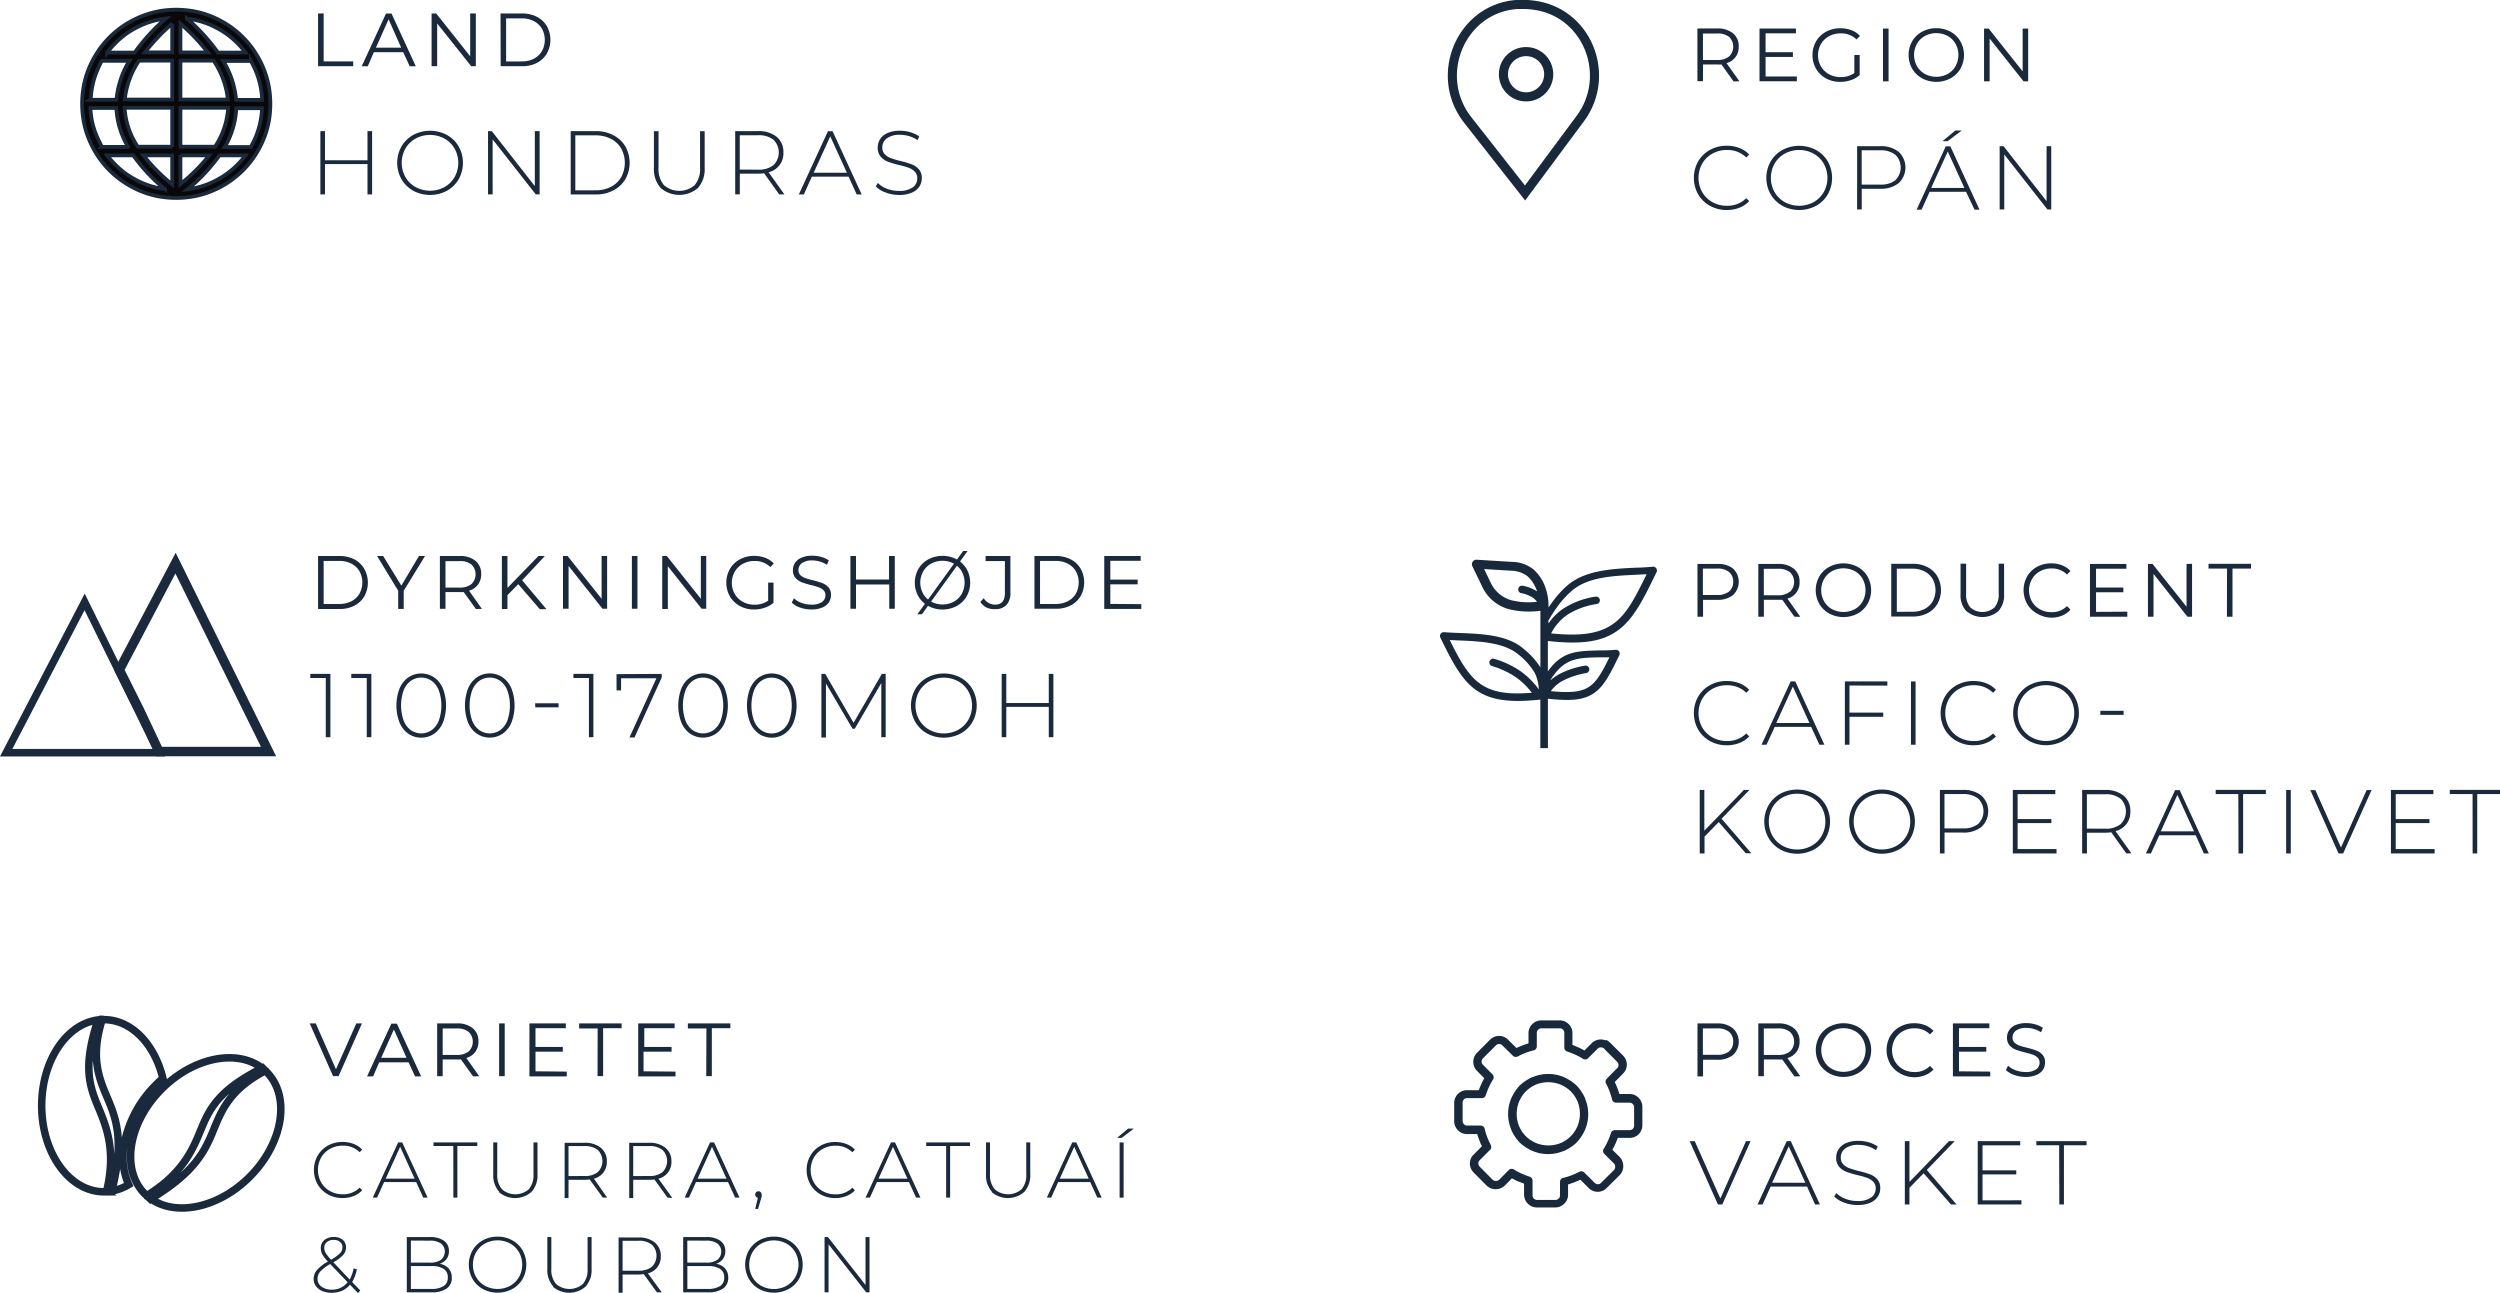 <svg xmlns="http://www.w3.org/2000/svg" id="Lag_1" data-name="Lag 1" viewBox="0 0 411.86 213.03"><defs><style>.cls-1{fill:#1a2a3c;}.cls-2{fill:#090708;stroke-width:0.62px;}.cls-2,.cls-4,.cls-5{stroke:#1a2a3c;}.cls-2,.cls-3,.cls-4,.cls-5{stroke-miterlimit:10;}.cls-3,.cls-4,.cls-5{fill:none;}.cls-3{stroke:#18293c;stroke-width:1.5px;}.cls-4{stroke-width:1.24px;}.cls-5{stroke-width:1.55px;}.cls-6{fill:#18293c;}</style></defs><title>CAFICO Specs box</title><path class="cls-1" d="M85.28,170v10.43h-.76v-5h-7v5h-.76V170h.76v4.8h7V170Z" transform="translate(-23.98 -148.4)"></path><path class="cls-1" d="M92.06,179.82a5.1,5.1,0,0,1-1.94-1.9,5.5,5.5,0,0,1,0-5.39,5.1,5.1,0,0,1,1.94-1.9,5.92,5.92,0,0,1,5.54,0,5.05,5.05,0,0,1,1.94,1.89,5.55,5.55,0,0,1,0,5.42,5.05,5.05,0,0,1-1.94,1.89,5.92,5.92,0,0,1-5.54,0Zm5.14-.6a4.39,4.39,0,0,0,1.67-1.65,4.81,4.81,0,0,0,0-4.69,4.39,4.39,0,0,0-1.67-1.65,5,5,0,0,0-4.75,0,4.37,4.37,0,0,0-1.68,1.65,4.81,4.81,0,0,0,0,4.69,4.37,4.37,0,0,0,1.68,1.65,5,5,0,0,0,4.75,0Z" transform="translate(-23.98 -148.4)"></path><path class="cls-1" d="M112.88,170v10.43h-.63l-7.11-9.06v9.06h-.76V170H105l7.09,9.06V170Z" transform="translate(-23.98 -148.4)"></path><path class="cls-1" d="M118,170h4.13a6,6,0,0,1,2.88.67,4.9,4.9,0,0,1,2,1.86,5.52,5.52,0,0,1,0,5.38,4.9,4.9,0,0,1-2,1.86,6,6,0,0,1-2.88.67H118Zm4.07,9.75a5.44,5.44,0,0,0,2.55-.57,4.1,4.1,0,0,0,1.7-1.6,4.95,4.95,0,0,0,0-4.71,4.11,4.11,0,0,0-1.7-1.6,5.45,5.45,0,0,0-2.55-.57h-3.31v9.06Z" transform="translate(-23.98 -148.4)"></path><path class="cls-1" d="M132.81,179.36a4.68,4.68,0,0,1-1.1-3.35v-6h.76v6a4.12,4.12,0,0,0,.88,2.88,3.86,3.86,0,0,0,5.08,0,4.12,4.12,0,0,0,.88-2.88v-6h.76v6a4.66,4.66,0,0,1-1.1,3.35,4.71,4.71,0,0,1-6.16,0Z" transform="translate(-23.98 -148.4)"></path><path class="cls-1" d="M152.35,180.43l-2.49-3.49a7.59,7.59,0,0,1-1,.07h-3v3.41h-.76V170h3.74a4.68,4.68,0,0,1,3.08.93,3.18,3.18,0,0,1,1.12,2.59,3.18,3.18,0,0,1-2.44,3.26l2.61,3.65Zm-3.5-4.08a3.87,3.87,0,0,0,2.55-.74,2.93,2.93,0,0,0,0-4.19,3.87,3.87,0,0,0-2.55-.74h-3v5.66Z" transform="translate(-23.98 -148.4)"></path><path class="cls-1" d="M163.78,177.5h-6.05l-1.33,2.94h-.82l4.8-10.43h.76l4.8,10.43h-.82Zm-.28-.64-2.74-6-2.73,6Z" transform="translate(-23.98 -148.4)"></path><path class="cls-1" d="M169.88,180.11a4.21,4.21,0,0,1-1.62-1l.34-.57a4,4,0,0,0,1.48.95,5.32,5.32,0,0,0,2,.36,3.74,3.74,0,0,0,2.25-.57,1.76,1.76,0,0,0,.76-1.48,1.54,1.54,0,0,0-.4-1.12,2.66,2.66,0,0,0-1-.64,13.77,13.77,0,0,0-1.61-.46,15.65,15.65,0,0,1-1.84-.55,2.94,2.94,0,0,1-1.18-.83,2.21,2.21,0,0,1-.48-1.5,2.55,2.55,0,0,1,.4-1.39,2.74,2.74,0,0,1,1.23-1,5,5,0,0,1,2.06-.37,5.82,5.82,0,0,1,1.7.25,5,5,0,0,1,1.45.69l-.28.61a4.85,4.85,0,0,0-1.38-.66,5.19,5.19,0,0,0-1.48-.22,3.51,3.51,0,0,0-2.19.58,1.82,1.82,0,0,0-.75,1.5,1.54,1.54,0,0,0,.4,1.12,2.66,2.66,0,0,0,1,.64,15,15,0,0,0,1.62.48,15.28,15.28,0,0,1,1.83.55,3,3,0,0,1,1.17.81,2.13,2.13,0,0,1,.48,1.47,2.48,2.48,0,0,1-.41,1.39,2.79,2.79,0,0,1-1.26,1,5.19,5.19,0,0,1-2.09.37A6.08,6.08,0,0,1,169.88,180.11Z" transform="translate(-23.98 -148.4)"></path><path class="cls-1" d="M76.38,150.62h.92v7.9h4.87v.79H76.38Z" transform="translate(-23.98 -148.4)"></path><path class="cls-1" d="M90.41,157H85.57l-1,2.32h-1l4-8.69h.91l4,8.69h-1Zm-.34-.75L88,151.58l-2.09,4.67Z" transform="translate(-23.98 -148.4)"></path><path class="cls-1" d="M102.37,150.62v8.69h-.76L96,152.26v7.05h-.92v-8.69h.76l5.6,7.05v-7.05Z" transform="translate(-23.98 -148.4)"></path><path class="cls-1" d="M106.44,150.62H110a5.17,5.17,0,0,1,2.43.55,4,4,0,0,1,1.64,1.54,4.64,4.64,0,0,1,0,4.51,4,4,0,0,1-1.64,1.54,5.17,5.17,0,0,1-2.43.55h-3.54Zm3.49,7.9a4.21,4.21,0,0,0,2-.45,3.29,3.29,0,0,0,1.33-1.25,3.84,3.84,0,0,0,0-3.69,3.29,3.29,0,0,0-1.33-1.25,4.22,4.22,0,0,0-2-.45h-2.57v7.1Z" transform="translate(-23.98 -148.4)"></path><path class="cls-2" d="M65.16,172.62h.13a15.58,15.58,0,0,0,.79-1.59v0a13.54,13.54,0,0,0,.81-2.63,14.29,14.29,0,0,0,.26-2.17H62.91A13.81,13.81,0,0,1,61,172.62h4.18ZM64.42,174h-4.3a28.75,28.75,0,0,1-5.26,5.6q.52-.06,1-.17a13.49,13.49,0,0,0,2.67-.82h0A15,15,0,0,0,61,177.27a13.72,13.72,0,0,0,2.08-1.72h0A13.72,13.72,0,0,0,64.42,174Zm-13.22,5.6a28.76,28.76,0,0,1-5.26-5.6h-4.3A13.74,13.74,0,0,0,43,175.55h0a13.75,13.75,0,0,0,2.08,1.72,14.94,14.94,0,0,0,2.43,1.31h0a13.52,13.52,0,0,0,2.63.81q.51.1,1,.17Zm-10.45-7h4.33a13.8,13.8,0,0,1-1.93-6.41H38.88a14.26,14.26,0,0,0,.26,2.17A13.51,13.51,0,0,0,40,171h0a15.44,15.44,0,0,0,.78,1.57Zm-1.87-7.77h4.29a14.8,14.8,0,0,1,2.12-6.41H40.75A15.42,15.42,0,0,0,40,160v0a13.53,13.53,0,0,0-.81,2.63,14.26,14.26,0,0,0-.26,2.17Zm2.76-7.77h4.53a31.86,31.86,0,0,1,5.13-5.61q-.57.07-1.12.18a13.51,13.51,0,0,0-2.67.82h0a14.94,14.94,0,0,0-2.43,1.31A13.76,13.76,0,0,0,43,155.49h0a13.74,13.74,0,0,0-1.36,1.58Zm13.12-5.61a31.87,31.87,0,0,1,5.13,5.61h4.53a13.72,13.72,0,0,0-1.36-1.58h0A13.72,13.72,0,0,0,61,153.78a15,15,0,0,0-2.43-1.31h0a13.53,13.53,0,0,0-2.63-.81q-.55-.11-1.12-.18Zm10.55,7H60.76a14.8,14.8,0,0,1,2.12,6.41h4.29a14.32,14.32,0,0,0-.26-2.17,13.53,13.53,0,0,0-.82-2.67h0a15.37,15.37,0,0,0-.78-1.58ZM49.91,150.3a16.19,16.19,0,0,1,6.23,0,14.88,14.88,0,0,1,2.9.9h0a16.27,16.27,0,0,1,2.65,1.44,15.35,15.35,0,0,1,4.18,4.18,16.3,16.3,0,0,1,1.44,2.65h0a14.84,14.84,0,0,1,.91,2.93,16.21,16.21,0,0,1,0,6.23,14.88,14.88,0,0,1-.9,2.9v0a16.28,16.28,0,0,1-1.44,2.65,15.35,15.35,0,0,1-4.18,4.18,16.26,16.26,0,0,1-2.65,1.44h0a14.86,14.86,0,0,1-2.93.91,16.19,16.19,0,0,1-6.23,0,14.89,14.89,0,0,1-2.9-.9h0a16.24,16.24,0,0,1-2.65-1.44,15.36,15.36,0,0,1-4.18-4.18,16.27,16.27,0,0,1-1.44-2.65h0a14.86,14.86,0,0,1-.91-2.93,16.19,16.19,0,0,1,0-6.23,14.88,14.88,0,0,1,.9-2.9v0a16.26,16.26,0,0,1,1.44-2.65,15.36,15.36,0,0,1,4.18-4.18A16.29,16.29,0,0,1,47,151.21h0a14.92,14.92,0,0,1,2.93-.91Zm3.8,2v4.73h4.5a32.4,32.4,0,0,0-4.5-4.73Zm0,6.09v6.41h7.81a14,14,0,0,0-2.35-6.41Zm0,7.77v6.41H59.4a12.87,12.87,0,0,0,2.16-6.41Zm0,7.77v4.79A29.36,29.36,0,0,0,58.45,174H53.71Zm-1.36,4.79V174H47.61a29.34,29.34,0,0,0,4.74,4.79Zm0-6.15v-6.41H44.51a12.86,12.86,0,0,0,2.16,6.41h5.69Zm0-7.77v-6.41H46.89a14,14,0,0,0-2.35,6.41Zm0-7.77v-4.73a32.4,32.4,0,0,0-4.5,4.73Z" transform="translate(-23.98 -148.4)"></path><path class="cls-3" d="M275.22,180.19h0l-9.42-12c-5.81-7.37-1.12-18.52,8.25-19.06l.79,0h0a13.55,13.55,0,0,1,2.37.21c8.51,1.51,12.26,11.68,7.1,18.61Z" transform="translate(-23.98 -148.4)"></path><circle class="cls-3" cx="251.41" cy="12.23" r="3.73"></circle><path class="cls-1" d="M305.68,182.3a5.07,5.07,0,0,1-1.94-1.89,5.55,5.55,0,0,1,0-5.42,5.07,5.07,0,0,1,1.94-1.89,5.58,5.58,0,0,1,2.76-.69,5.8,5.8,0,0,1,2.09.37,4.3,4.3,0,0,1,1.62,1.08l-.48.49a4.37,4.37,0,0,0-3.2-1.24,4.83,4.83,0,0,0-2.38.6,4.36,4.36,0,0,0-1.68,1.65,4.82,4.82,0,0,0,0,4.69,4.36,4.36,0,0,0,1.68,1.65,4.83,4.83,0,0,0,2.38.6,4.37,4.37,0,0,0,3.2-1.25l.48.49a4.37,4.37,0,0,1-1.63,1.09,5.71,5.71,0,0,1-2.08.37A5.58,5.58,0,0,1,305.68,182.3Z" transform="translate(-23.98 -148.4)"></path><path class="cls-1" d="M317.62,182.3a5.1,5.1,0,0,1-1.94-1.9,5.49,5.49,0,0,1,0-5.39,5.1,5.1,0,0,1,1.94-1.9,5.92,5.92,0,0,1,5.54,0,5.05,5.05,0,0,1,1.94,1.89,5.55,5.55,0,0,1,0,5.42,5.05,5.05,0,0,1-1.94,1.89,5.92,5.92,0,0,1-5.54,0Zm5.14-.6a4.39,4.39,0,0,0,1.67-1.65,4.81,4.81,0,0,0,0-4.69,4.39,4.39,0,0,0-1.67-1.65,5,5,0,0,0-4.75,0,4.37,4.37,0,0,0-1.68,1.65,4.82,4.82,0,0,0,0,4.69,4.37,4.37,0,0,0,1.68,1.65,5,5,0,0,0,4.75,0Z" transform="translate(-23.98 -148.4)"></path><path class="cls-1" d="M336.77,173.41a3.53,3.53,0,0,1,0,5.16,4.67,4.67,0,0,1-3.08.93h-3v3.41h-.76V172.48h3.74A4.67,4.67,0,0,1,336.77,173.41Zm-.54,4.67a2.92,2.92,0,0,0,0-4.18,3.87,3.87,0,0,0-2.55-.74h-3v5.65h3A3.9,3.9,0,0,0,336.24,178.09Z" transform="translate(-23.98 -148.4)"></path><path class="cls-1" d="M347.88,180h-6l-1.33,2.94h-.82l4.8-10.43h.76l4.8,10.43h-.82Zm-.28-.64-2.74-6-2.73,6Zm-1.5-9.46h1.07l-2.34,1.76H344Z" transform="translate(-23.98 -148.4)"></path><path class="cls-1" d="M361.91,172.48v10.43h-.63l-7.11-9.06v9.06h-.76V172.48h.64l7.09,9.06v-9.06Z" transform="translate(-23.98 -148.4)"></path><path class="cls-1" d="M309.57,161.81l-2-2.79a6.27,6.27,0,0,1-.7,0h-2.33v2.76h-.92v-8.69h3.25a3.93,3.93,0,0,1,2.61.79,2.7,2.7,0,0,1,.94,2.19,2.7,2.7,0,0,1-2,2.73l2.12,3Zm-.73-4.11a2.24,2.24,0,0,0,0-3.22,3,3,0,0,0-2-.56h-2.31v4.36h2.31A3,3,0,0,0,308.83,157.7Z" transform="translate(-23.98 -148.4)"></path><path class="cls-1" d="M320,161v.79h-6.15v-8.69h6v.79h-5V157h4.5v.78h-4.5V161Z" transform="translate(-23.98 -148.4)"></path><path class="cls-1" d="M329.47,157.46h.88v3.32a4.26,4.26,0,0,1-1.44.82,5.36,5.36,0,0,1-1.75.29,4.8,4.8,0,0,1-2.35-.57,4.22,4.22,0,0,1-1.64-1.58,4.6,4.6,0,0,1,0-4.53,4.22,4.22,0,0,1,1.64-1.58,4.83,4.83,0,0,1,2.36-.57,5.1,5.1,0,0,1,1.83.32,3.64,3.64,0,0,1,1.4.94l-.57.58a3.58,3.58,0,0,0-2.62-1,3.91,3.91,0,0,0-1.91.47,3.43,3.43,0,0,0-1.33,1.29,3.75,3.75,0,0,0,0,3.68,3.5,3.5,0,0,0,1.33,1.29,3.83,3.83,0,0,0,1.9.47,3.79,3.79,0,0,0,2.27-.67Z" transform="translate(-23.98 -148.4)"></path><path class="cls-1" d="M334.19,153.11h.92v8.69h-.92Z" transform="translate(-23.98 -148.4)"></path><path class="cls-1" d="M340.64,161.3a4.21,4.21,0,0,1-1.64-1.58,4.62,4.62,0,0,1,0-4.52,4.22,4.22,0,0,1,1.64-1.58,5,5,0,0,1,4.67,0,4.23,4.23,0,0,1,1.63,1.58,4.6,4.6,0,0,1,0,4.53,4.23,4.23,0,0,1-1.63,1.58,5,5,0,0,1-4.67,0Zm4.2-.71a3.36,3.36,0,0,0,1.3-1.29,3.83,3.83,0,0,0,0-3.69,3.37,3.37,0,0,0-1.3-1.29,4,4,0,0,0-3.73,0,3.4,3.4,0,0,0-1.32,1.29,3.8,3.8,0,0,0,0,3.69,3.4,3.4,0,0,0,1.32,1.29,4,4,0,0,0,3.73,0Z" transform="translate(-23.98 -148.4)"></path><path class="cls-1" d="M358.11,153.11v8.69h-.76l-5.59-7.05v7.05h-.92v-8.69h.76l5.6,7.05v-7.05Z" transform="translate(-23.98 -148.4)"></path><polygon class="cls-4" points="26.19 124 1.02 124 13.94 99.16 13.94 99.16 26.19 124"></polygon><polygon class="cls-5" points="44.24 123.81 26.19 123.81 22.99 117.01 19.66 110.35 28.92 92.77 28.92 92.77 44.24 123.81"></polygon><path class="cls-6" d="M279.08,250.73v.39a9.1,9.1,0,0,1,2.41-2.43,13.4,13.4,0,0,1,5.37-2,.62.62,0,0,1,.21,1.22,12.22,12.22,0,0,0-4.88,1.77,8.32,8.32,0,0,0-2.67,3.07c5.05.51,8,0,10.22-1.57s3.61-4.28,5.51-8.18l-1.73.09c-3.83.18-8,.37-10.64,2.68a15.07,15.07,0,0,0-2,2.13,23.66,23.66,0,0,0-1.84,2.8Zm-1.88-3.18a3.09,3.09,0,0,0-.71-.7,5.26,5.26,0,0,0-1.9-.73.62.62,0,1,1,.26-1.22,6.44,6.44,0,0,1,2.34.92c0-.15-.1-.3-.16-.45a5.42,5.42,0,0,0-1.43-2.06,4.53,4.53,0,0,0-2.56-.88h0l-4.56-.28,1.18,2.44a5.37,5.37,0,0,0,3.32,2.7,12,12,0,0,0,4.25.25Zm.49,1.48a13.82,13.82,0,0,1-5.16-.28,6.83,6.83,0,0,1-4.24-3.45l0,0h0l-1.75-3.62a.76.76,0,0,1,.35-1,.75.75,0,0,1,.38-.07h0l5.86.36h.11a5.72,5.72,0,0,1,3.38,1.25,6.94,6.94,0,0,1,1.83,2.63,9.09,9.09,0,0,1,.64,3.39.82.82,0,0,1,0,.24q.45-.67.9-1.26a16.2,16.2,0,0,1,2.12-2.3c2.94-2.59,7.37-2.8,11.41-3,.93,0,1.84-.08,2.76-.16h0a.62.62,0,0,1,.61.89c-2.22,4.59-3.79,7.73-6.37,9.6s-5.87,2.37-11.54,1.75v5c2.37-3.3,4.68-3.36,8.47-3.45.81,0,1.69,0,2.7-.1h0a.6.6,0,0,1,.31.06.62.62,0,0,1,.29.83c-1.54,3.19-2.55,5.18-4.25,6.3s-3.79,1.27-7.51.87v8.14h-1.25v-8c-5.11.56-8.2.09-10.55-1.54s-3.9-4.5-5.92-8.67a.62.62,0,0,1,.29-.83.64.64,0,0,1,.32-.06h0c.83.06,1.68.1,2.55.13,3.74.15,7.95.31,10.6,2.65a13,13,0,0,1,2.72,3V249Zm-1.36,13.49a11.64,11.64,0,0,0-2.7-2.61,14.27,14.27,0,0,0-3.85-1.78.62.62,0,0,1,.38-1.19,15.36,15.36,0,0,1,4.18,1.94,13,13,0,0,1,3.15,3.09,6.63,6.63,0,0,0-.67-2.71,10.88,10.88,0,0,0-2.65-3c-2.33-2-6.3-2.21-9.83-2.35l-1.52-.07c1.7,3.47,3.07,5.86,5.06,7.24s4.43,1.77,8.47,1.45Zm3.11-2.07a7.92,7.92,0,0,1,1.55-1.06,14.08,14.08,0,0,1,4.13-1.33.62.62,0,0,1,.21,1.22,13,13,0,0,0-3.76,1.2,5.77,5.77,0,0,0-2.1,1.78c3.17.32,5,.15,6.29-.71s2.15-2.4,3.36-4.86l-1.69,0c-3.63.08-5.75.14-8,3.69Z" transform="translate(-23.98 -148.4)"></path><path class="cls-1" d="M305.68,270.48a5.06,5.06,0,0,1-1.94-1.89,5.55,5.55,0,0,1,0-5.42,5.07,5.07,0,0,1,1.94-1.89,5.58,5.58,0,0,1,2.76-.69,5.8,5.8,0,0,1,2.09.37,4.3,4.3,0,0,1,1.62,1.08l-.48.49a4.37,4.37,0,0,0-3.2-1.24,4.83,4.83,0,0,0-2.38.6,4.36,4.36,0,0,0-1.68,1.65,4.82,4.82,0,0,0,0,4.69,4.36,4.36,0,0,0,1.68,1.65,4.83,4.83,0,0,0,2.38.6,4.37,4.37,0,0,0,3.2-1.25l.48.49a4.37,4.37,0,0,1-1.63,1.09,5.71,5.71,0,0,1-2.08.37A5.58,5.58,0,0,1,305.68,270.48Z" transform="translate(-23.98 -148.4)"></path><path class="cls-1" d="M322.36,268.15h-6L315,271.09h-.82l4.8-10.43h.76l4.8,10.43h-.82Zm-.28-.64-2.74-6-2.73,6Z" transform="translate(-23.98 -148.4)"></path><path class="cls-1" d="M328.67,261.34v4.46h5.56v.69h-5.56v4.6h-.76V260.66h7v.69Z" transform="translate(-23.98 -148.4)"></path><path class="cls-1" d="M338.8,260.66h.76v10.43h-.76Z" transform="translate(-23.98 -148.4)"></path><path class="cls-1" d="M346.33,270.48a5.06,5.06,0,0,1-1.94-1.89,5.55,5.55,0,0,1,0-5.42,5.07,5.07,0,0,1,1.94-1.89,5.58,5.58,0,0,1,2.76-.69,5.8,5.8,0,0,1,2.09.37,4.3,4.3,0,0,1,1.62,1.08l-.48.49a4.37,4.37,0,0,0-3.2-1.24,4.83,4.83,0,0,0-2.38.6,4.36,4.36,0,0,0-1.68,1.65,4.82,4.82,0,0,0,0,4.69,4.36,4.36,0,0,0,1.68,1.65,4.83,4.83,0,0,0,2.38.6,4.37,4.37,0,0,0,3.2-1.25l.48.49a4.37,4.37,0,0,1-1.63,1.09,5.71,5.71,0,0,1-2.08.37A5.58,5.58,0,0,1,346.33,270.48Z" transform="translate(-23.98 -148.4)"></path><path class="cls-1" d="M358.28,270.47a5.1,5.1,0,0,1-1.94-1.9,5.49,5.49,0,0,1,0-5.39,5.1,5.1,0,0,1,1.94-1.9,5.92,5.92,0,0,1,5.54,0,5.05,5.05,0,0,1,1.94,1.89,5.55,5.55,0,0,1,0,5.42,5,5,0,0,1-1.94,1.89,5.92,5.92,0,0,1-5.54,0Zm5.14-.6a4.39,4.39,0,0,0,1.67-1.65,4.81,4.81,0,0,0,0-4.69,4.39,4.39,0,0,0-1.67-1.65,5,5,0,0,0-4.75,0,4.37,4.37,0,0,0-1.68,1.65,4.82,4.82,0,0,0,0,4.69,4.37,4.37,0,0,0,1.68,1.65,5,5,0,0,0,4.75,0Z" transform="translate(-23.98 -148.4)"></path><path class="cls-1" d="M370,265.5h3.83v.67H370Z" transform="translate(-23.98 -148.4)"></path><path class="cls-1" d="M307.13,283.83l-2.34,2.4V289H304V278.54h.76v6.71l6.51-6.71h.92l-4.59,4.74,4.9,5.69h-.92Z" transform="translate(-23.98 -148.4)"></path><path class="cls-1" d="M317.28,288.35a5.1,5.1,0,0,1-1.94-1.9,5.49,5.49,0,0,1,0-5.39,5.1,5.1,0,0,1,1.94-1.9,5.92,5.92,0,0,1,5.54,0,5.05,5.05,0,0,1,1.94,1.89,5.55,5.55,0,0,1,0,5.42,5,5,0,0,1-1.94,1.89,5.92,5.92,0,0,1-5.54,0Zm5.14-.6a4.39,4.39,0,0,0,1.67-1.65,4.81,4.81,0,0,0,0-4.69,4.39,4.39,0,0,0-1.67-1.65,5,5,0,0,0-4.75,0,4.37,4.37,0,0,0-1.68,1.65,4.82,4.82,0,0,0,0,4.69,4.37,4.37,0,0,0,1.68,1.65,5,5,0,0,0,4.75,0Z" transform="translate(-23.98 -148.4)"></path><path class="cls-1" d="M331.26,288.35a5.1,5.1,0,0,1-1.94-1.9,5.49,5.49,0,0,1,0-5.39,5.1,5.1,0,0,1,1.94-1.9,5.92,5.92,0,0,1,5.54,0,5.05,5.05,0,0,1,1.94,1.89,5.55,5.55,0,0,1,0,5.42,5,5,0,0,1-1.94,1.89,5.92,5.92,0,0,1-5.54,0Zm5.14-.6a4.39,4.39,0,0,0,1.67-1.65,4.81,4.81,0,0,0,0-4.69,4.39,4.39,0,0,0-1.67-1.65,5,5,0,0,0-4.75,0,4.37,4.37,0,0,0-1.68,1.65,4.82,4.82,0,0,0,0,4.69,4.37,4.37,0,0,0,1.68,1.65,5,5,0,0,0,4.75,0Z" transform="translate(-23.98 -148.4)"></path><path class="cls-1" d="M350.41,279.47a3.53,3.53,0,0,1,0,5.16,4.67,4.67,0,0,1-3.08.93h-3V289h-.76V278.54h3.74A4.67,4.67,0,0,1,350.41,279.47Zm-.54,4.67a2.92,2.92,0,0,0,0-4.18,3.87,3.87,0,0,0-2.55-.74h-3v5.65h3A3.9,3.9,0,0,0,349.87,284.14Z" transform="translate(-23.98 -148.4)"></path><path class="cls-1" d="M362.78,288.28V289h-7.2V278.54h7v.69h-6.21v4.11h5.56V284h-5.56v4.28Z" transform="translate(-23.98 -148.4)"></path><path class="cls-1" d="M374.28,289l-2.49-3.49a7.59,7.59,0,0,1-1,.08h-3V289H367V278.54h3.74a4.67,4.67,0,0,1,3.08.93,3.18,3.18,0,0,1,1.12,2.59,3.18,3.18,0,0,1-2.44,3.26l2.61,3.65Zm-3.5-4.08a3.87,3.87,0,0,0,2.55-.74,2.93,2.93,0,0,0,0-4.19,3.87,3.87,0,0,0-2.55-.74h-3v5.66Z" transform="translate(-23.98 -148.4)"></path><path class="cls-1" d="M385.71,286h-6L378.33,289h-.82l4.8-10.43h.76l4.8,10.43h-.82Zm-.28-.64-2.74-6-2.73,6Z" transform="translate(-23.98 -148.4)"></path><path class="cls-1" d="M392.73,279.22H389v-.69h8.27v.69h-3.75V289h-.76Z" transform="translate(-23.98 -148.4)"></path><path class="cls-1" d="M400.61,278.54h.76V289h-.76Z" transform="translate(-23.98 -148.4)"></path><path class="cls-1" d="M414.69,278.54,410,289h-.76l-4.65-10.43h.83l4.22,9.45,4.22-9.45Z" transform="translate(-23.98 -148.4)"></path><path class="cls-1" d="M425.07,288.28V289h-7.2V278.54h7v.69h-6.21v4.11h5.56V284h-5.56v4.28Z" transform="translate(-23.98 -148.4)"></path><path class="cls-1" d="M431.32,279.22h-3.75v-.69h8.27v.69h-3.75V289h-.76Z" transform="translate(-23.98 -148.4)"></path><path class="cls-1" d="M309.49,242.07a3,3,0,0,1,0,4.36,4,4,0,0,1-2.61.79h-2.33V250h-.92v-8.69h3.25A3.93,3.93,0,0,1,309.49,242.07Zm-.66,3.78a2,2,0,0,0,.68-1.6,2,2,0,0,0-.68-1.62,3,3,0,0,0-2-.56h-2.31v4.35h2.31A3,3,0,0,0,308.83,245.85Z" transform="translate(-23.98 -148.4)"></path><path class="cls-1" d="M319.6,250l-2-2.79a6.27,6.27,0,0,1-.7,0h-2.33V250h-.92v-8.69h3.25a3.93,3.93,0,0,1,2.61.79,2.7,2.7,0,0,1,.94,2.19,2.7,2.7,0,0,1-2,2.73l2.12,3Zm-.73-4.11a2.24,2.24,0,0,0,0-3.22,3,3,0,0,0-2-.56h-2.31v4.36h2.31A3,3,0,0,0,318.87,245.86Z" transform="translate(-23.98 -148.4)"></path><path class="cls-1" d="M325.34,249.47a4.21,4.21,0,0,1-1.64-1.58,4.62,4.62,0,0,1,0-4.52,4.22,4.22,0,0,1,1.64-1.58,5,5,0,0,1,4.67,0,4.23,4.23,0,0,1,1.63,1.58,4.6,4.6,0,0,1,0,4.53,4.23,4.23,0,0,1-1.63,1.58,5,5,0,0,1-4.67,0Zm4.2-.71a3.36,3.36,0,0,0,1.3-1.29,3.83,3.83,0,0,0,0-3.69,3.37,3.37,0,0,0-1.3-1.29,4,4,0,0,0-3.73,0,3.4,3.4,0,0,0-1.32,1.29,3.8,3.8,0,0,0,0,3.69,3.4,3.4,0,0,0,1.32,1.29,4,4,0,0,0,3.73,0Z" transform="translate(-23.98 -148.4)"></path><path class="cls-1" d="M335.55,241.28h3.54a5.17,5.17,0,0,1,2.43.55,4,4,0,0,1,1.64,1.54,4.65,4.65,0,0,1,0,4.51,4,4,0,0,1-1.64,1.54,5.17,5.17,0,0,1-2.43.55h-3.54Zm3.49,7.9a4.21,4.21,0,0,0,2-.45,3.29,3.29,0,0,0,1.33-1.25,3.84,3.84,0,0,0,0-3.69,3.29,3.29,0,0,0-1.33-1.25,4.22,4.22,0,0,0-2-.45h-2.57v7.1Z" transform="translate(-23.98 -148.4)"></path><path class="cls-1" d="M347.91,249.08a3.88,3.88,0,0,1-.94-2.82v-5h.92v4.94a3.25,3.25,0,0,0,.68,2.26,3,3,0,0,0,4,0,3.25,3.25,0,0,0,.68-2.26v-4.94h.89v5a3.9,3.9,0,0,1-.94,2.82,4.05,4.05,0,0,1-5.26,0Z" transform="translate(-23.98 -148.4)"></path><path class="cls-1" d="M359.57,249.47a4.19,4.19,0,0,1-1.63-1.58,4.65,4.65,0,0,1,0-4.53,4.18,4.18,0,0,1,1.63-1.58,4.78,4.78,0,0,1,2.33-.57,4.83,4.83,0,0,1,1.79.32,3.7,3.7,0,0,1,1.39.94l-.58.58a3.46,3.46,0,0,0-2.57-1,3.78,3.78,0,0,0-1.88.47,3.45,3.45,0,0,0-1.32,1.29,3.78,3.78,0,0,0,0,3.68,3.45,3.45,0,0,0,1.32,1.29,3.78,3.78,0,0,0,1.88.47,3.42,3.42,0,0,0,2.57-1l.58.58a3.75,3.75,0,0,1-1.4,1,4.81,4.81,0,0,1-1.79.33A4.74,4.74,0,0,1,359.57,249.47Z" transform="translate(-23.98 -148.4)"></path><path class="cls-1" d="M374.44,249.17V250h-6.15v-8.69h6v.79h-5v3.09h4.5v.78h-4.5v3.23Z" transform="translate(-23.98 -148.4)"></path><path class="cls-1" d="M385.11,241.28V250h-.76l-5.59-7.05V250h-.92v-8.69h.76l5.6,7.05v-7.05Z" transform="translate(-23.98 -148.4)"></path><path class="cls-1" d="M390.87,242.07h-3.05v-.79h7v.79h-3.05V250h-.92Z" transform="translate(-23.98 -148.4)"></path><path class="cls-1" d="M78.41,259.42v10.43h-.76V260.1H75.1v-.69Z" transform="translate(-23.98 -148.4)"></path><path class="cls-1" d="M85.16,259.42v10.43H84.4V260.1H81.85v-.69Z" transform="translate(-23.98 -148.4)"></path><path class="cls-1" d="M91.25,269.27a4.2,4.2,0,0,1-1.45-1.84,7.9,7.9,0,0,1,0-5.6A4.2,4.2,0,0,1,91.25,260a3.8,3.8,0,0,1,4.25,0,4.2,4.2,0,0,1,1.45,1.84,7.89,7.89,0,0,1,0,5.6,4.21,4.21,0,0,1-1.45,1.84,3.81,3.81,0,0,1-4.25,0Zm3.86-.6a3.5,3.5,0,0,0,1.17-1.58,7.5,7.5,0,0,0,0-4.93,3.51,3.51,0,0,0-1.17-1.58,3,3,0,0,0-3.47,0,3.5,3.5,0,0,0-1.17,1.58,7.49,7.49,0,0,0,0,4.93,3.49,3.49,0,0,0,1.17,1.58,3,3,0,0,0,3.47,0Z" transform="translate(-23.98 -148.4)"></path><path class="cls-1" d="M102.54,269.27a4.2,4.2,0,0,1-1.45-1.84,7.9,7.9,0,0,1,0-5.6,4.2,4.2,0,0,1,1.45-1.84,3.8,3.8,0,0,1,4.25,0,4.2,4.2,0,0,1,1.45,1.84,7.89,7.89,0,0,1,0,5.6,4.21,4.21,0,0,1-1.45,1.84,3.81,3.81,0,0,1-4.25,0Zm3.86-.6a3.5,3.5,0,0,0,1.17-1.58,7.5,7.5,0,0,0,0-4.93,3.51,3.51,0,0,0-1.17-1.58,3,3,0,0,0-3.47,0,3.5,3.5,0,0,0-1.17,1.58,7.49,7.49,0,0,0,0,4.93,3.49,3.49,0,0,0,1.17,1.58,3,3,0,0,0,3.47,0Z" transform="translate(-23.98 -148.4)"></path><path class="cls-1" d="M112.13,264.26H116v.67h-3.83Z" transform="translate(-23.98 -148.4)"></path><path class="cls-1" d="M121.74,259.42v10.43H121V260.1h-2.55v-.69Z" transform="translate(-23.98 -148.4)"></path><path class="cls-1" d="M133,259.42V260l-4.49,9.89h-.83l4.44-9.75H126.3v2h-.75v-2.68Z" transform="translate(-23.98 -148.4)"></path><path class="cls-1" d="M137.68,269.27a4.2,4.2,0,0,1-1.45-1.84,7.9,7.9,0,0,1,0-5.6,4.2,4.2,0,0,1,1.45-1.84,3.8,3.8,0,0,1,4.25,0,4.2,4.2,0,0,1,1.45,1.84,7.89,7.89,0,0,1,0,5.6,4.21,4.21,0,0,1-1.45,1.84,3.81,3.81,0,0,1-4.25,0Zm3.86-.6a3.5,3.5,0,0,0,1.17-1.58,7.5,7.5,0,0,0,0-4.93,3.51,3.51,0,0,0-1.17-1.58,3,3,0,0,0-3.47,0,3.5,3.5,0,0,0-1.17,1.58,7.49,7.49,0,0,0,0,4.93,3.49,3.49,0,0,0,1.17,1.58,3,3,0,0,0,3.47,0Z" transform="translate(-23.98 -148.4)"></path><path class="cls-1" d="M149,269.27a4.2,4.2,0,0,1-1.45-1.84,7.9,7.9,0,0,1,0-5.6A4.2,4.2,0,0,1,149,260a3.8,3.8,0,0,1,4.25,0,4.2,4.2,0,0,1,1.45,1.84,7.89,7.89,0,0,1,0,5.6,4.21,4.21,0,0,1-1.45,1.84,3.81,3.81,0,0,1-4.25,0Zm3.86-.6A3.5,3.5,0,0,0,154,267.1a7.5,7.5,0,0,0,0-4.93,3.51,3.51,0,0,0-1.17-1.58,3,3,0,0,0-3.47,0,3.5,3.5,0,0,0-1.17,1.58,7.49,7.49,0,0,0,0,4.93,3.49,3.49,0,0,0,1.17,1.58,3,3,0,0,0,3.47,0Z" transform="translate(-23.98 -148.4)"></path><path class="cls-1" d="M169.17,269.85l0-8.93-4.37,7.54h-.37L160.05,261v8.9h-.75V259.42h.64l4.66,8.06,4.66-8.06h.63l0,10.43Z" transform="translate(-23.98 -148.4)"></path><path class="cls-1" d="M176.7,269.23a5.1,5.1,0,0,1-1.94-1.9,5.5,5.5,0,0,1,0-5.39,5.1,5.1,0,0,1,1.94-1.9,5.92,5.92,0,0,1,5.54,0,5.05,5.05,0,0,1,1.94,1.89,5.55,5.55,0,0,1,0,5.42,5,5,0,0,1-1.94,1.89,5.92,5.92,0,0,1-5.54,0Zm5.14-.6a4.39,4.39,0,0,0,1.67-1.65,4.81,4.81,0,0,0,0-4.69,4.39,4.39,0,0,0-1.67-1.65,5,5,0,0,0-4.75,0,4.38,4.38,0,0,0-1.68,1.65,4.81,4.81,0,0,0,0,4.69,4.38,4.38,0,0,0,1.68,1.65,5,5,0,0,0,4.75,0Z" transform="translate(-23.98 -148.4)"></path><path class="cls-1" d="M197.52,259.42v10.43h-.76v-5h-7v5H189V259.42h.76v4.8h7v-4.8Z" transform="translate(-23.98 -148.4)"></path><path class="cls-1" d="M76.38,240h3.54a5.17,5.17,0,0,1,2.43.55A4,4,0,0,1,84,242.13a4.64,4.64,0,0,1,0,4.51,4,4,0,0,1-1.64,1.54,5.17,5.17,0,0,1-2.43.55H76.38Zm3.49,7.9a4.21,4.21,0,0,0,2-.45,3.29,3.29,0,0,0,1.33-1.25,3.84,3.84,0,0,0,0-3.69,3.29,3.29,0,0,0-1.33-1.25,4.22,4.22,0,0,0-2-.45H77.3v7.1Z" transform="translate(-23.98 -148.4)"></path><path class="cls-1" d="M90.49,245.72v3h-.91v-3L86.1,240h1l3,4.88L93,240H94Z" transform="translate(-23.98 -148.4)"></path><path class="cls-1" d="M102.38,248.73l-2-2.79a6.29,6.29,0,0,1-.7,0H97.37v2.76h-.92V240H99.7a3.93,3.93,0,0,1,2.61.79,2.7,2.7,0,0,1,.94,2.19,2.7,2.7,0,0,1-2,2.73l2.12,3Zm-.73-4.11a2.24,2.24,0,0,0,0-3.22,3,3,0,0,0-2-.56H97.37v4.36h2.31A3,3,0,0,0,101.65,244.62Z" transform="translate(-23.98 -148.4)"></path><path class="cls-1" d="M109.36,244.64l-1.78,1.8v2.29h-.92V240h.92v5.25l5.1-5.25h1.06L110,244l4,4.76h-1.09Z" transform="translate(-23.98 -148.4)"></path><path class="cls-1" d="M124,240v8.69h-.76l-5.59-7.05v7.05h-.92V240h.76l5.6,7.05V240Z" transform="translate(-23.98 -148.4)"></path><path class="cls-1" d="M128.08,240H129v8.69h-.92Z" transform="translate(-23.98 -148.4)"></path><path class="cls-1" d="M140.33,240v8.69h-.76L134,241.68v7.05h-.92V240h.76l5.6,7.05V240Z" transform="translate(-23.98 -148.4)"></path><path class="cls-1" d="M150.53,244.38h.88v3.32a4.25,4.25,0,0,1-1.44.82,5.35,5.35,0,0,1-1.75.29,4.81,4.81,0,0,1-2.35-.57,4.22,4.22,0,0,1-1.64-1.58,4.61,4.61,0,0,1,0-4.53,4.22,4.22,0,0,1,1.64-1.58,4.83,4.83,0,0,1,2.36-.57,5.1,5.1,0,0,1,1.83.32,3.64,3.64,0,0,1,1.4.94l-.57.58a3.57,3.57,0,0,0-2.62-1,3.9,3.9,0,0,0-1.91.47,3.42,3.42,0,0,0-1.33,1.29,3.74,3.74,0,0,0,0,3.68,3.49,3.49,0,0,0,1.33,1.29,3.83,3.83,0,0,0,1.9.47,3.79,3.79,0,0,0,2.27-.67Z" transform="translate(-23.98 -148.4)"></path><path class="cls-1" d="M155.79,248.49a3.41,3.41,0,0,1-1.37-.82l.36-.71a3.44,3.44,0,0,0,1.25.76,4.59,4.59,0,0,0,1.61.29,3,3,0,0,0,1.75-.43,1.32,1.32,0,0,0,.58-1.11,1.11,1.11,0,0,0-.32-.83,2.14,2.14,0,0,0-.78-.48,12.61,12.61,0,0,0-1.28-.37,13.41,13.41,0,0,1-1.56-.48,2.56,2.56,0,0,1-1-.7,1.86,1.86,0,0,1-.42-1.28,2.17,2.17,0,0,1,.35-1.2,2.38,2.38,0,0,1,1.07-.86,4.37,4.37,0,0,1,1.79-.32,5.28,5.28,0,0,1,1.46.2,4.2,4.2,0,0,1,1.24.57l-.31.73a4.27,4.27,0,0,0-1.17-.54,4.36,4.36,0,0,0-1.22-.18,2.81,2.81,0,0,0-1.72.44,1.37,1.37,0,0,0-.58,1.14,1.13,1.13,0,0,0,.32.84,2.07,2.07,0,0,0,.79.48q.48.17,1.29.37a13,13,0,0,1,1.55.47,2.54,2.54,0,0,1,1,.7,1.84,1.84,0,0,1,.41,1.26,2.14,2.14,0,0,1-.35,1.2,2.38,2.38,0,0,1-1.09.86,4.54,4.54,0,0,1-1.8.32A5.58,5.58,0,0,1,155.79,248.49Z" transform="translate(-23.98 -148.4)"></path><path class="cls-1" d="M171.39,240v8.69h-.91v-4H165v4h-.92V240H165v3.87h5.44V240Z" transform="translate(-23.98 -148.4)"></path><path class="cls-1" d="M176.92,248.23a4.21,4.21,0,0,1-1.64-1.58,4.62,4.62,0,0,1,0-4.52,4.22,4.22,0,0,1,1.64-1.58,5,5,0,0,1,4.67,0,4.23,4.23,0,0,1,1.63,1.58,4.61,4.61,0,0,1,0,4.53,4.23,4.23,0,0,1-1.63,1.58,5,5,0,0,1-4.67,0Zm5.74-9.06h.73l-7.53,10.43h-.75Zm-1.54,8.35a3.37,3.37,0,0,0,1.3-1.29,3.84,3.84,0,0,0,0-3.69,3.38,3.38,0,0,0-1.3-1.29,4,4,0,0,0-3.73,0,3.41,3.41,0,0,0-1.32,1.29,3.8,3.8,0,0,0,0,3.69,3.4,3.4,0,0,0,1.32,1.29,4,4,0,0,0,3.73,0Z" transform="translate(-23.98 -148.4)"></path><path class="cls-1" d="M186.49,248.48a2.68,2.68,0,0,1-1-.92l.55-.62a2.18,2.18,0,0,0,1.88,1.07q1.61,0,1.61-1.91v-5.27h-3.18V240h4.09v6a2.93,2.93,0,0,1-.64,2.06,2.46,2.46,0,0,1-1.89.69A3,3,0,0,1,186.49,248.48Z" transform="translate(-23.98 -148.4)"></path><path class="cls-1" d="M194.4,240h3.54a5.17,5.17,0,0,1,2.43.55,4,4,0,0,1,1.64,1.54,4.64,4.64,0,0,1,0,4.51,4,4,0,0,1-1.64,1.54,5.17,5.17,0,0,1-2.43.55H194.4Zm3.49,7.9a4.21,4.21,0,0,0,2-.45,3.29,3.29,0,0,0,1.33-1.25,3.84,3.84,0,0,0,0-3.69,3.29,3.29,0,0,0-1.33-1.25,4.22,4.22,0,0,0-2-.45h-2.57v7.1Z" transform="translate(-23.98 -148.4)"></path><path class="cls-1" d="M212,247.93v.79H205.9V240h6v.79h-5v3.09h4.5v.78h-4.5v3.23Z" transform="translate(-23.98 -148.4)"></path><path class="cls-4" d="M41.1,316.38c4.51,0,8.34,4,9.71,9.65q-.51.45-1,.95a18.74,18.74,0,0,0-5.39,10,11.24,11.24,0,0,0,.76,6.58,8.12,8.12,0,0,1-2.79,1.05c1.9-7.49,1-11.22-.44-14.67s-3.24-6.92-1.13-13.59ZM67.9,325c4,4,2.75,11.74-2.79,17.28-5.11,5.11-12.1,6.57-16.29,3.62,6.64-4,8.62-7.24,10.06-10.68s2.6-7.19,8.81-10.41l.21.2ZM48.16,345.38l-.32-.3c-4-4-2.75-11.74,2.79-17.28,5.22-5.22,12.38-6.63,16.54-3.43-6.65,3.36-8.45,6.18-9.91,9.69-1.37,3.29-2.86,7.5-9.1,11.31Zm-6.63-.64H41.1c-5.66,0-10.25-6.35-10.25-14.19,0-7.38,4.07-13.45,9.27-14.12-2.33,7.08-1.61,10.35-.16,13.86,1.36,3.3,3.29,7.33,1.56,14.44Z" transform="translate(-23.98 -148.4)"></path><path class="cls-1" d="M78,345.17a4.42,4.42,0,0,1-1.69-1.65,4.84,4.84,0,0,1,0-4.73A4.42,4.42,0,0,1,78,337.13a4.87,4.87,0,0,1,2.41-.6,5.06,5.06,0,0,1,1.82.32,3.76,3.76,0,0,1,1.42.94l-.42.43a3.81,3.81,0,0,0-2.79-1.08,4.21,4.21,0,0,0-2.08.52,3.8,3.8,0,0,0-1.47,1.44,4.2,4.2,0,0,0,0,4.09,3.79,3.79,0,0,0,1.47,1.44,4.21,4.21,0,0,0,2.08.52,3.81,3.81,0,0,0,2.79-1.09l.42.43a3.81,3.81,0,0,1-1.42.95,5,5,0,0,1-1.81.33A4.86,4.86,0,0,1,78,345.17Z" transform="translate(-23.98 -148.4)"></path><path class="cls-1" d="M92.54,343.14H87.26l-1.16,2.56h-.71l4.19-9.1h.66l4.19,9.1h-.72Zm-.25-.56-2.39-5.25-2.38,5.25Z" transform="translate(-23.98 -148.4)"></path><path class="cls-1" d="M98.66,337.2H95.39v-.6h7.22v.6H99.33v8.5h-.66Z" transform="translate(-23.98 -148.4)"></path><path class="cls-1" d="M106.24,344.77a4.08,4.08,0,0,1-1-2.93V336.6h.66v5.21a3.59,3.59,0,0,0,.77,2.51,3.37,3.37,0,0,0,4.43,0,3.59,3.59,0,0,0,.77-2.51V336.6h.66v5.24a4.06,4.06,0,0,1-1,2.93,4.11,4.11,0,0,1-5.38,0Z" transform="translate(-23.98 -148.4)"></path><path class="cls-1" d="M123.29,345.7l-2.17-3a6.54,6.54,0,0,1-.88.07h-2.6v3H117v-9.1h3.26a4.08,4.08,0,0,1,2.69.81,2.77,2.77,0,0,1,1,2.25,2.78,2.78,0,0,1-2.13,2.85L124,345.7Zm-3.05-3.56a3.38,3.38,0,0,0,2.22-.64,2.56,2.56,0,0,0,0-3.65,3.38,3.38,0,0,0-2.22-.64h-2.6v4.94Z" transform="translate(-23.98 -148.4)"></path><path class="cls-1" d="M133.95,345.7l-2.17-3a6.54,6.54,0,0,1-.88.07h-2.6v3h-.66v-9.1h3.26a4.08,4.08,0,0,1,2.69.81,2.77,2.77,0,0,1,1,2.25,2.78,2.78,0,0,1-2.13,2.85l2.28,3.18Zm-3.05-3.56a3.38,3.38,0,0,0,2.22-.64,2.56,2.56,0,0,0,0-3.65,3.38,3.38,0,0,0-2.22-.64h-2.6v4.94Z" transform="translate(-23.98 -148.4)"></path><path class="cls-1" d="M143.92,343.14h-5.28l-1.16,2.56h-.71l4.19-9.1h.66l4.19,9.1h-.72Zm-.25-.56-2.39-5.25-2.38,5.25Z" transform="translate(-23.98 -148.4)"></path><path class="cls-1" d="M149.3,344.81a.54.54,0,0,1,.16.38,1.23,1.23,0,0,1,0,.27q0,.14-.08.33l-.51,1.77h-.47l.43-1.83a.61.61,0,0,1-.31-.19.51.51,0,0,1-.12-.34.53.53,0,0,1,.55-.55A.52.52,0,0,1,149.3,344.81Z" transform="translate(-23.98 -148.4)"></path><path class="cls-1" d="M159.17,345.17a4.42,4.42,0,0,1-1.69-1.65,4.84,4.84,0,0,1,0-4.73,4.42,4.42,0,0,1,1.69-1.65,4.87,4.87,0,0,1,2.41-.6,5.06,5.06,0,0,1,1.82.32,3.76,3.76,0,0,1,1.42.94l-.42.43a3.81,3.81,0,0,0-2.79-1.08,4.21,4.21,0,0,0-2.08.52,3.8,3.8,0,0,0-1.47,1.44,4.2,4.2,0,0,0,0,4.09,3.79,3.79,0,0,0,1.47,1.44,4.21,4.21,0,0,0,2.08.52,3.81,3.81,0,0,0,2.79-1.09l.42.43a3.81,3.81,0,0,1-1.42.95,5,5,0,0,1-1.81.33A4.86,4.86,0,0,1,159.17,345.17Z" transform="translate(-23.98 -148.4)"></path><path class="cls-1" d="M173.73,343.14h-5.28l-1.16,2.56h-.71l4.19-9.1h.66l4.19,9.1h-.72Zm-.25-.56-2.39-5.25-2.38,5.25Z" transform="translate(-23.98 -148.4)"></path><path class="cls-1" d="M179.85,337.2h-3.28v-.6h7.22v.6h-3.28v8.5h-.66Z" transform="translate(-23.98 -148.4)"></path><path class="cls-1" d="M187.42,344.77a4.08,4.08,0,0,1-1-2.93V336.6h.66v5.21a3.59,3.59,0,0,0,.77,2.51,3.37,3.37,0,0,0,4.43,0,3.59,3.59,0,0,0,.77-2.51V336.6h.66v5.24a4.06,4.06,0,0,1-1,2.93,4.11,4.11,0,0,1-5.38,0Z" transform="translate(-23.98 -148.4)"></path><path class="cls-1" d="M203.59,343.14h-5.28l-1.16,2.56h-.71l4.19-9.1h.66l4.19,9.1h-.72Zm-.25-.56-2.39-5.25-2.38,5.25Z" transform="translate(-23.98 -148.4)"></path><path class="cls-1" d="M209.83,334.33h.94l-2,1.53H208Zm-1.4,2.28h.66v9.1h-.66Z" transform="translate(-23.98 -148.4)"></path><path class="cls-1" d="M82.95,361.43l-1.31-1.38a3.62,3.62,0,0,1-1.33,1,4.25,4.25,0,0,1-1.7.33,3.91,3.91,0,0,1-1.53-.29,2.43,2.43,0,0,1-1.05-.81,2,2,0,0,1-.38-1.18,2.25,2.25,0,0,1,.53-1.45A6.81,6.81,0,0,1,78,356.23v0a5.59,5.59,0,0,1-.92-1.18,2.18,2.18,0,0,1-.25-1,1.7,1.7,0,0,1,.58-1.35,2.31,2.31,0,0,1,1.57-.51,2.18,2.18,0,0,1,1.46.46,1.58,1.58,0,0,1,.54,1.27,1.82,1.82,0,0,1-.46,1.22,6.51,6.51,0,0,1-1.62,1.21l2.69,2.85a6.1,6.1,0,0,0,.65-1.85l.53.17a6.36,6.36,0,0,1-.78,2.09L83.34,361Zm-1.7-1.79-2.87-3a6.59,6.59,0,0,0-1.64,1.24,1.81,1.81,0,0,0-.45,1.2,1.54,1.54,0,0,0,.66,1.29,2.75,2.75,0,0,0,1.7.49A3.16,3.16,0,0,0,81.24,359.64Zm-3.6-4.8a6.17,6.17,0,0,0,.87,1.09A6.73,6.73,0,0,0,80,354.86a1.39,1.39,0,0,0,.4-1A1.14,1.14,0,0,0,80,353a1.54,1.54,0,0,0-1.05-.33,1.63,1.63,0,0,0-1.14.37,1.26,1.26,0,0,0-.41,1A1.67,1.67,0,0,0,77.64,354.83Z" transform="translate(-23.98 -148.4)"></path><path class="cls-1" d="M97.9,357.38a2.22,2.22,0,0,1,.51,1.52,2.08,2.08,0,0,1-.85,1.78,4.2,4.2,0,0,1-2.51.62H91v-9.1h3.8a3.84,3.84,0,0,1,2.31.6,2,2,0,0,1,.83,1.72,2.09,2.09,0,0,1-.41,1.31,2.26,2.26,0,0,1-1.11.77A2.52,2.52,0,0,1,97.9,357.38Zm-6.23-4.6v3.63h3.11a3.12,3.12,0,0,0,1.84-.46,1.74,1.74,0,0,0,0-2.7,3.12,3.12,0,0,0-1.84-.46Zm5.4,7.5a1.6,1.6,0,0,0,.68-1.42,1.58,1.58,0,0,0-.68-1.42,3.63,3.63,0,0,0-2-.46H91.67v3.76h3.39A3.6,3.6,0,0,0,97.07,360.27Z" transform="translate(-23.98 -148.4)"></path><path class="cls-1" d="M103.53,360.76a4.46,4.46,0,0,1-1.7-1.66,4.79,4.79,0,0,1,0-4.71,4.45,4.45,0,0,1,1.7-1.66,4.86,4.86,0,0,1,2.42-.6,4.91,4.91,0,0,1,2.42.6,4.41,4.41,0,0,1,1.7,1.65,4.84,4.84,0,0,1,0,4.73,4.41,4.41,0,0,1-1.7,1.65,5.16,5.16,0,0,1-4.84,0Zm4.49-.53a3.82,3.82,0,0,0,1.46-1.44,4.2,4.2,0,0,0,0-4.09,3.83,3.83,0,0,0-1.46-1.44,4.38,4.38,0,0,0-4.14,0,3.81,3.81,0,0,0-1.46,1.44,4.2,4.2,0,0,0,0,4.09,3.81,3.81,0,0,0,1.46,1.44,4.38,4.38,0,0,0,4.14,0Z" transform="translate(-23.98 -148.4)"></path><path class="cls-1" d="M115.15,360.37a4.08,4.08,0,0,1-1-2.93V352.2h.66v5.21a3.59,3.59,0,0,0,.77,2.51,3.37,3.37,0,0,0,4.43,0,3.59,3.59,0,0,0,.77-2.51V352.2h.66v5.24a4.06,4.06,0,0,1-1,2.93,4.11,4.11,0,0,1-5.38,0Z" transform="translate(-23.98 -148.4)"></path><path class="cls-1" d="M132.2,361.3l-2.17-3a6.54,6.54,0,0,1-.88.07h-2.6v3h-.66v-9.1h3.26a4.08,4.08,0,0,1,2.69.81,2.77,2.77,0,0,1,1,2.25,2.78,2.78,0,0,1-2.13,2.85L133,361.3Zm-3.05-3.56a3.38,3.38,0,0,0,2.22-.64,2.56,2.56,0,0,0,0-3.65,3.38,3.38,0,0,0-2.22-.64h-2.6v4.94Z" transform="translate(-23.98 -148.4)"></path><path class="cls-1" d="M143.44,357.38a2.22,2.22,0,0,1,.51,1.52,2.08,2.08,0,0,1-.85,1.78,4.2,4.2,0,0,1-2.51.62h-4.06v-9.1h3.8a3.84,3.84,0,0,1,2.31.6,2,2,0,0,1,.83,1.72,2.09,2.09,0,0,1-.41,1.31,2.26,2.26,0,0,1-1.11.77A2.52,2.52,0,0,1,143.44,357.38Zm-6.23-4.6v3.63h3.11a3.12,3.12,0,0,0,1.84-.46,1.74,1.74,0,0,0,0-2.7,3.12,3.12,0,0,0-1.84-.46Zm5.4,7.5a1.6,1.6,0,0,0,.68-1.42,1.58,1.58,0,0,0-.68-1.42,3.63,3.63,0,0,0-2-.46h-3.39v3.76h3.39A3.6,3.6,0,0,0,142.61,360.27Z" transform="translate(-23.98 -148.4)"></path><path class="cls-1" d="M149.06,360.76a4.46,4.46,0,0,1-1.7-1.66,4.79,4.79,0,0,1,0-4.71,4.45,4.45,0,0,1,1.7-1.66,4.86,4.86,0,0,1,2.42-.6,4.91,4.91,0,0,1,2.42.6,4.41,4.41,0,0,1,1.7,1.65,4.84,4.84,0,0,1,0,4.73,4.41,4.41,0,0,1-1.7,1.65,5.16,5.16,0,0,1-4.84,0Zm4.49-.53A3.82,3.82,0,0,0,155,358.8a4.2,4.2,0,0,0,0-4.09,3.83,3.83,0,0,0-1.46-1.44,4.38,4.38,0,0,0-4.14,0,3.81,3.81,0,0,0-1.46,1.44,4.2,4.2,0,0,0,0,4.09,3.81,3.81,0,0,0,1.46,1.44,4.38,4.38,0,0,0,4.14,0Z" transform="translate(-23.98 -148.4)"></path><path class="cls-1" d="M167.23,352.2v9.1h-.55l-6.2-7.9v7.9h-.66v-9.1h.56l6.19,7.9v-7.9Z" transform="translate(-23.98 -148.4)"></path><path class="cls-1" d="M83.61,317l-3.85,8.69h-.91L75,317h1l3.33,7.55L82.68,317Z" transform="translate(-23.98 -148.4)"></path><path class="cls-1" d="M91.29,323.41H86.45l-1,2.32h-1l4-8.69h.91l4,8.69h-1Zm-.34-.75L88.87,318l-2.09,4.67Z" transform="translate(-23.98 -148.4)"></path><path class="cls-1" d="M101.92,325.73l-2-2.79a6.41,6.41,0,0,1-.7,0H96.91v2.76H96V317h3.25a3.93,3.93,0,0,1,2.61.79,2.71,2.71,0,0,1,.94,2.19,2.83,2.83,0,0,1-.52,1.72,2.86,2.86,0,0,1-1.47,1l2.12,3Zm-.73-4.11a2.24,2.24,0,0,0,0-3.22,3,3,0,0,0-2-.57H96.91v4.36h2.31A3,3,0,0,0,101.19,321.62Z" transform="translate(-23.98 -148.4)"></path><path class="cls-1" d="M106.21,317h.92v8.69h-.92Z" transform="translate(-23.98 -148.4)"></path><path class="cls-1" d="M117.35,324.94v.79H111.2V317h6v.79h-5v3.09h4.5v.78h-4.5v3.23Z" transform="translate(-23.98 -148.4)"></path><path class="cls-1" d="M122.44,317.83h-3.05V317h7v.79h-3.05v7.9h-.92Z" transform="translate(-23.98 -148.4)"></path><path class="cls-1" d="M135.27,324.94v.79h-6.15V317h6v.79h-5v3.09h4.5v.78H130v3.23Z" transform="translate(-23.98 -148.4)"></path><path class="cls-1" d="M140.36,317.83H137.3V317h7v.79h-3.05v7.9h-.92Z" transform="translate(-23.98 -148.4)"></path><path class="cls-6" d="M288.27,321.13A.82.82,0,0,0,288,321a.74.74,0,0,0-.29-.05.75.75,0,0,0-.29.05.78.78,0,0,0-.25.18h0l-1.57,1.56a.68.68,0,0,1-.86.08c-.18-.12-.38-.23-.59-.35l-.64-.32-.67-.28-.68-.24a.68.68,0,0,1-.47-.65h0v-2.4a.8.8,0,0,0-.05-.31.75.75,0,0,0-.17-.25.73.73,0,0,0-.24-.16.8.8,0,0,0-.31-.05h-3a.74.74,0,0,0-.28.05.83.83,0,0,0-.26.18h0a.75.75,0,0,0-.17.24.77.77,0,0,0-.05.3v2.2a.68.68,0,0,1-.56.67l-.67.18-.67.23h0l-.62.27-.62.31a.68.68,0,0,1-.8-.11h0l-1.74-1.71,0,0h0a.72.72,0,0,0-.23-.17.69.69,0,0,0-.28-.05.73.73,0,0,0-.29.05.87.87,0,0,0-.27.18h0l-2.11,2.11h0a.83.83,0,0,0-.18.26.74.74,0,0,0-.05.29.75.75,0,0,0,.05.29.78.78,0,0,0,.18.25h0l1.56,1.57a.68.68,0,0,1,.08.86c-.12.18-.23.38-.35.59s-.22.43-.32.64-.19.44-.28.67-.16.43-.24.68a.68.68,0,0,1-.65.47h-2.4a.81.81,0,0,0-.31.05.73.73,0,0,0-.24.16h0a.74.74,0,0,0-.16.24.81.81,0,0,0-.05.31v3a.74.74,0,0,0,.05.28.84.84,0,0,0,.18.26h0a.74.74,0,0,0,.24.17.77.77,0,0,0,.3.05h2.2a.68.68,0,0,1,.67.56c.06.24.12.47.18.67s.15.45.23.67.18.44.28.67.21.45.31.64a.68.68,0,0,1-.12.79h0l-1.71,1.71h0a.72.72,0,0,0-.17.23.69.69,0,0,0-.05.28.73.73,0,0,0,.05.29.87.87,0,0,0,.18.27l2.1,2.12a.77.77,0,0,0,.56.22.84.84,0,0,0,.31-.05.78.78,0,0,0,.25-.16l1.56-1.58a.68.68,0,0,1,.87-.08c.18.12.38.23.59.34l.64.32.67.28.68.24a.68.68,0,0,1,.47.65h0v2.4a.8.8,0,0,0,.05.31.74.74,0,0,0,.16.24h0a.74.74,0,0,0,.55.22h3a.74.74,0,0,0,.28-.05.84.84,0,0,0,.26-.18h0a.75.75,0,0,0,.17-.24.77.77,0,0,0,.05-.3v-2.2a.68.68,0,0,1,.56-.67l.67-.18.67-.23.67-.28.64-.31a.68.68,0,0,1,.79.12h0l1.71,1.71h0a.75.75,0,0,0,.82.17.72.72,0,0,0,.23-.17l0,0,2.11-2.09a.77.77,0,0,0,.22-.56.84.84,0,0,0-.05-.31.78.78,0,0,0-.16-.25l-1.58-1.56a.68.68,0,0,1-.08-.87c.12-.18.23-.38.34-.59s.22-.43.32-.64.19-.44.28-.67.16-.43.24-.68a.68.68,0,0,1,.65-.47h2.4a.8.8,0,0,0,.31-.05.74.74,0,0,0,.24-.16h0a.73.73,0,0,0,.16-.24.8.8,0,0,0,.05-.31v-3a.73.73,0,0,0-.05-.28.84.84,0,0,0-.18-.26h0a.75.75,0,0,0-.24-.17.77.77,0,0,0-.3-.05h-2.2a.68.68,0,0,1-.67-.57q-.08-.32-.18-.65c-.07-.21-.14-.43-.23-.67v0q-.13-.34-.26-.63t-.31-.62a.68.68,0,0,1,.11-.8h0l1.71-1.74,0,0h0a.72.72,0,0,0,.17-.23.69.69,0,0,0,.05-.28.73.73,0,0,0-.05-.29.87.87,0,0,0-.18-.27h0l-2.11-2.11Zm.27-1.43a2.16,2.16,0,0,1,.69.47h0l2.12,2.11h0a2.21,2.21,0,0,1,.47.69,2.06,2.06,0,0,1,.17.82,2,2,0,0,1-.17.82,2.06,2.06,0,0,1-.47.67L290,326.66l.12.25q.16.36.3.71v0c.09.24.18.49.26.75l.08.26h1.68a2.06,2.06,0,0,1,1.5.63h0a2.17,2.17,0,0,1,.45.68,2.07,2.07,0,0,1,.16.8v3a2.14,2.14,0,0,1-.15.82,2.09,2.09,0,0,1-.46.69h0a2.09,2.09,0,0,1-.69.46,2.15,2.15,0,0,1-.82.15h-1.92l-.11.28q-.14.37-.31.74c-.12.26-.24.5-.36.72l-.12.22,1.2,1.18,0,0a2.2,2.2,0,0,1,.45,2.3,2.18,2.18,0,0,1-.44.69h0l0,0-2.13,2.11a2.07,2.07,0,0,1-3,0l-1.35-1.35-.26.12-.74.31q-.37.14-.77.27l-.26.08v1.68a2.07,2.07,0,0,1-.63,1.5h0a2.19,2.19,0,0,1-.68.45,2.07,2.07,0,0,1-.8.16h-3a2.05,2.05,0,0,1-1.51-.62h0a2.09,2.09,0,0,1-.47-.69,2.14,2.14,0,0,1-.16-.82V343.4l-.28-.11L274,343l-.72-.36-.22-.12-1.18,1.2,0,0a2.14,2.14,0,0,1-.69.44,2.17,2.17,0,0,1-2.3-.44h0l0,0-2.12-2.14a2.21,2.21,0,0,1-.47-.69,2.07,2.07,0,0,1-.17-.82,2,2,0,0,1,.17-.82,2.07,2.07,0,0,1,.48-.67l1.35-1.35L268,337q-.16-.34-.31-.74t-.27-.77l-.08-.26h-1.68a2.07,2.07,0,0,1-1.5-.63v0a2.18,2.18,0,0,1-.45-.68,2.07,2.07,0,0,1-.16-.8v-3a2.14,2.14,0,0,1,.16-.82,2.09,2.09,0,0,1,.46-.69h0a2.09,2.09,0,0,1,.69-.46,2.14,2.14,0,0,1,.82-.15h1.92l.11-.28q.14-.37.31-.74c.12-.26.24-.5.36-.72l.13-.23-1.18-1.19h0a2.12,2.12,0,0,1-.47-.69,2.12,2.12,0,0,1,0-1.64,2.17,2.17,0,0,1,.47-.69h0l2.11-2.12h0a2.21,2.21,0,0,1,.69-.47,2.07,2.07,0,0,1,.82-.17,2,2,0,0,1,.82.17,2.06,2.06,0,0,1,.67.47l1.37,1.35.25-.12.7-.29h0q.37-.14.77-.27l.26-.08v-1.68a2.07,2.07,0,0,1,.63-1.5h0a2.18,2.18,0,0,1,.68-.45,2.07,2.07,0,0,1,.8-.16h3a2.14,2.14,0,0,1,.82.15,2.17,2.17,0,0,1,1.16,1.16,2.14,2.14,0,0,1,.15.82v1.92l.28.11.74.31c.26.12.5.24.72.36l.23.13,1.19-1.18h0a2.13,2.13,0,0,1,.69-.47,2.12,2.12,0,0,1,1.64,0Zm-9.5,5.63a6.72,6.72,0,0,1,1.32.13,6.48,6.48,0,0,1,1.25.39h0a7,7,0,0,1,1.12.61,6.59,6.59,0,0,1,1,.79h0a6.58,6.58,0,0,1,.79,1,7,7,0,0,1,.61,1.12l0,.06a6.46,6.46,0,0,1,.37,1.2,6.82,6.82,0,0,1,0,2.63,6.48,6.48,0,0,1-.39,1.25h0a7,7,0,0,1-.61,1.12,6.61,6.61,0,0,1-.79,1h0a6.58,6.58,0,0,1-1,.79,7,7,0,0,1-1.12.61l-.06,0a6.46,6.46,0,0,1-1.2.37,6.82,6.82,0,0,1-2.63,0,6.5,6.5,0,0,1-1.25-.39h0a7,7,0,0,1-1.12-.61,6.56,6.56,0,0,1-1-.79h0a6.56,6.56,0,0,1-.79-1,7,7,0,0,1-.61-1.12l0-.06a6.46,6.46,0,0,1-.37-1.2,6.82,6.82,0,0,1,0-2.63,6.48,6.48,0,0,1,.39-1.25h0a7,7,0,0,1,.61-1.12,6.58,6.58,0,0,1,.79-1h0a6.59,6.59,0,0,1,1-.79,7,7,0,0,1,1.12-.61l.06,0a6.46,6.46,0,0,1,1.2-.37,6.68,6.68,0,0,1,1.32-.13Zm1.05,1.46a5.48,5.48,0,0,0-2.1,0,5.14,5.14,0,0,0-.95.28l0,0a5.66,5.66,0,0,0-.9.49,5,5,0,0,0-1.4,1.4,5.62,5.62,0,0,0-.49.9h0a5.14,5.14,0,0,0-.3,1,5.49,5.49,0,0,0,0,2.1,5.14,5.14,0,0,0,.28.95l0,0a5.64,5.64,0,0,0,.49.9,5,5,0,0,0,1.4,1.4,5.64,5.64,0,0,0,.9.49h0a5.11,5.11,0,0,0,1,.3,5.49,5.49,0,0,0,2.1,0,5.14,5.14,0,0,0,.95-.28l0,0a5.67,5.67,0,0,0,.9-.49,5,5,0,0,0,1.4-1.4,5.62,5.62,0,0,0,.49-.9h0a5.12,5.12,0,0,0,.3-1,5.49,5.49,0,0,0,0-2.1,5.15,5.15,0,0,0-.28-.95l0,0a5.58,5.58,0,0,0-.49-.9,4.95,4.95,0,0,0-1.4-1.4,5.67,5.67,0,0,0-.9-.49h0a5.11,5.11,0,0,0-1-.3Z" transform="translate(-23.98 -148.4)"></path><path class="cls-1" d="M312.37,336.4l-4.65,10.43H307l-4.65-10.43h.83l4.22,9.45,4.22-9.45Z" transform="translate(-23.98 -148.4)"></path><path class="cls-1" d="M321.68,343.89h-6l-1.33,2.94h-.82l4.8-10.43H319l4.8,10.43H323Zm-.28-.64-2.74-6-2.73,6Z" transform="translate(-23.98 -148.4)"></path><path class="cls-1" d="M327.78,346.51a4.22,4.22,0,0,1-1.62-1l.34-.57a4,4,0,0,0,1.48.95,5.32,5.32,0,0,0,2,.37,3.74,3.74,0,0,0,2.25-.57,1.76,1.76,0,0,0,.76-1.48,1.54,1.54,0,0,0-.4-1.12,2.67,2.67,0,0,0-1-.64,13.87,13.87,0,0,0-1.61-.46,15.68,15.68,0,0,1-1.84-.55,3,3,0,0,1-1.18-.83,2.21,2.21,0,0,1-.48-1.5,2.54,2.54,0,0,1,.4-1.39,2.73,2.73,0,0,1,1.23-1,5,5,0,0,1,2.06-.37,5.82,5.82,0,0,1,1.7.25,5,5,0,0,1,1.45.68l-.28.61a4.82,4.82,0,0,0-1.38-.66,5.18,5.18,0,0,0-1.48-.22,3.51,3.51,0,0,0-2.19.58,1.82,1.82,0,0,0-.75,1.5,1.55,1.55,0,0,0,.4,1.12,2.68,2.68,0,0,0,1,.64,15.31,15.31,0,0,0,1.62.48,15,15,0,0,1,1.83.55,3,3,0,0,1,1.17.81,2.13,2.13,0,0,1,.48,1.47,2.47,2.47,0,0,1-.41,1.39,2.78,2.78,0,0,1-1.26,1,5.2,5.2,0,0,1-2.09.37A6.06,6.06,0,0,1,327.78,346.51Z" transform="translate(-23.98 -148.4)"></path><path class="cls-1" d="M340.89,341.69l-2.34,2.4v2.74h-.76V336.4h.76v6.71l6.51-6.71H346l-4.59,4.74,4.9,5.69h-.92Z" transform="translate(-23.98 -148.4)"></path><path class="cls-1" d="M357,346.14v.69h-7.2V336.4h7v.69h-6.21v4.11h5.56v.67h-5.56v4.28Z" transform="translate(-23.98 -148.4)"></path><path class="cls-1" d="M363.21,337.08h-3.75v-.69h8.27v.69H364v9.75h-.76Z" transform="translate(-23.98 -148.4)"></path><path class="cls-1" d="M309.49,317.83a3,3,0,0,1,0,4.37,4,4,0,0,1-2.61.79h-2.33v2.74h-.92V317h3.25A3.93,3.93,0,0,1,309.49,317.83Zm-.66,3.78a2,2,0,0,0,.68-1.6,2,2,0,0,0-.68-1.62,3,3,0,0,0-2-.57h-2.31v4.35h2.31A3,3,0,0,0,308.84,321.61Z" transform="translate(-23.98 -148.4)"></path><path class="cls-1" d="M319.6,325.73l-2-2.79a6.39,6.39,0,0,1-.7,0h-2.33v2.76h-.92V317h3.25a3.93,3.93,0,0,1,2.61.79,2.71,2.71,0,0,1,.94,2.19,2.7,2.7,0,0,1-2,2.73l2.12,3Zm-.73-4.11a2.24,2.24,0,0,0,0-3.22,3,3,0,0,0-2-.57h-2.31v4.36h2.31A3,3,0,0,0,318.87,321.62Z" transform="translate(-23.98 -148.4)"></path><path class="cls-1" d="M325.35,325.23a4.22,4.22,0,0,1-1.64-1.58,4.63,4.63,0,0,1,0-4.52,4.21,4.21,0,0,1,1.64-1.58,5,5,0,0,1,4.67,0,4.23,4.23,0,0,1,1.63,1.58,4.6,4.6,0,0,1,0,4.53,4.22,4.22,0,0,1-1.63,1.58,5,5,0,0,1-4.67,0Zm4.2-.71a3.37,3.37,0,0,0,1.3-1.29,3.83,3.83,0,0,0,0-3.69,3.37,3.37,0,0,0-1.3-1.29,4,4,0,0,0-3.73,0,3.4,3.4,0,0,0-1.32,1.29,3.8,3.8,0,0,0,0,3.69,3.4,3.4,0,0,0,1.32,1.29,4,4,0,0,0,3.73,0Z" transform="translate(-23.98 -148.4)"></path><path class="cls-1" d="M337,325.23a4.18,4.18,0,0,1-1.63-1.58,4.65,4.65,0,0,1,0-4.53,4.18,4.18,0,0,1,1.63-1.58,4.78,4.78,0,0,1,2.33-.57,4.84,4.84,0,0,1,1.79.32,3.72,3.72,0,0,1,1.39.94l-.58.58a3.46,3.46,0,0,0-2.57-1,3.78,3.78,0,0,0-1.88.47,3.45,3.45,0,0,0-1.32,1.29,3.78,3.78,0,0,0,0,3.68,3.44,3.44,0,0,0,1.32,1.29,3.78,3.78,0,0,0,1.88.47,3.42,3.42,0,0,0,2.57-1l.58.58a3.74,3.74,0,0,1-1.4.95,4.8,4.8,0,0,1-1.79.33A4.74,4.74,0,0,1,337,325.23Z" transform="translate(-23.98 -148.4)"></path><path class="cls-1" d="M351.86,324.94v.79h-6.15V317h6v.79h-5v3.09h4.5v.78h-4.5v3.23Z" transform="translate(-23.98 -148.4)"></path><path class="cls-1" d="M355.81,325.49a3.39,3.39,0,0,1-1.37-.82l.36-.71a3.44,3.44,0,0,0,1.25.76,4.57,4.57,0,0,0,1.61.29,3,3,0,0,0,1.75-.43,1.32,1.32,0,0,0,.58-1.11,1.11,1.11,0,0,0-.32-.83,2.14,2.14,0,0,0-.78-.48,12.23,12.23,0,0,0-1.28-.37,13.52,13.52,0,0,1-1.57-.48,2.57,2.57,0,0,1-1-.7,1.87,1.87,0,0,1-.42-1.28,2.16,2.16,0,0,1,.35-1.2,2.38,2.38,0,0,1,1.07-.86,4.38,4.38,0,0,1,1.79-.32,5.27,5.27,0,0,1,1.46.21,4.2,4.2,0,0,1,1.24.57l-.31.73a4.27,4.27,0,0,0-1.17-.54,4.35,4.35,0,0,0-1.22-.18,2.81,2.81,0,0,0-1.72.44,1.37,1.37,0,0,0-.58,1.14,1.13,1.13,0,0,0,.32.84,2.09,2.09,0,0,0,.79.48q.48.17,1.29.37a12.91,12.91,0,0,1,1.55.47,2.54,2.54,0,0,1,1,.7,1.84,1.84,0,0,1,.41,1.26,2.14,2.14,0,0,1-.35,1.2,2.38,2.38,0,0,1-1.09.86,4.55,4.55,0,0,1-1.8.32A5.58,5.58,0,0,1,355.81,325.49Z" transform="translate(-23.98 -148.4)"></path></svg>